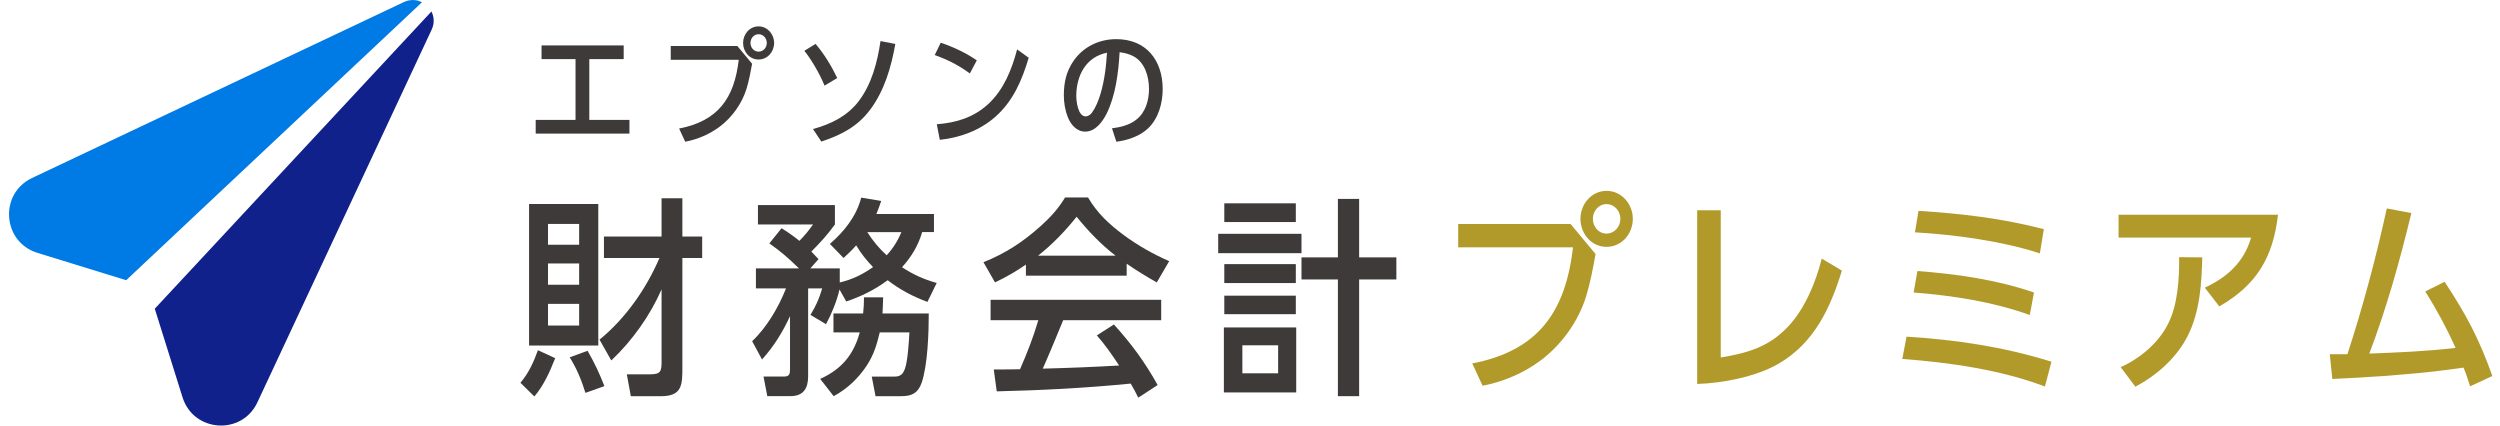 <svg width="235" height="40" viewBox="0 0 235 40" fill="none" xmlns="http://www.w3.org/2000/svg">
<g clip-path="url(#clip0_591_41789)">
<path d="M50.226 37.265L48.922 35.981C49.713 35.033 50.149 34.065 50.565 32.918L52.187 33.669C51.691 34.936 51.117 36.219 50.23 37.269L50.226 37.265ZM49.733 32.478V19.173H56.239V32.478H49.733ZM54.439 23.007V21.05H51.513V23.007H54.439ZM54.439 26.764V24.767H51.513V26.764H54.439ZM51.513 30.602H54.439V28.564H51.513V30.602ZM56.812 36.296L55.032 36.93C54.657 35.723 54.221 34.658 53.551 33.588L55.23 32.975C55.843 34.024 56.376 35.15 56.812 36.296ZM57.461 33.883L56.355 31.926C58.809 29.928 60.746 27.14 61.989 24.254H56.771V22.236H62.187V18.637H64.144V22.236H66.004V24.254H64.144V34.517C64.144 36.195 64.124 37.245 62.106 37.245H59.297L58.922 35.186H61.117C62.106 35.186 62.187 34.892 62.187 34V27.2C61.117 29.654 59.419 32.043 57.461 33.883Z" fill="#3E3A39"/>
<path d="M82.082 25.122C81.469 24.508 80.936 23.818 80.48 23.064C80.064 23.54 79.749 23.834 79.293 24.25L78.01 22.927C79.354 21.76 80.5 20.336 80.956 18.576L82.832 18.891C82.695 19.327 82.554 19.682 82.376 20.118H87.792V21.817H86.686C86.291 23.12 85.698 24.109 84.79 25.118C85.875 25.828 86.808 26.244 88.05 26.599L87.179 28.378C85.835 27.882 84.588 27.232 83.442 26.34C82.235 27.228 80.972 27.862 79.548 28.338L78.914 27.212C78.676 28.261 78.163 29.524 77.647 30.473L76.182 29.601C76.715 28.73 76.993 28.08 77.288 27.111H75.964V35.376C75.964 36.502 75.528 37.236 74.302 37.236H72.126L71.771 35.396H73.688C74.201 35.396 74.261 35.158 74.261 34.722V29.718C73.571 31.219 72.74 32.567 71.63 33.79L70.702 32.071C72.086 30.767 73.192 28.867 73.886 27.107H71.057V25.231H75.109C74.1 24.262 73.466 23.689 72.32 22.878L73.466 21.453C74.1 21.849 74.552 22.164 75.145 22.64C75.698 22.067 75.976 21.732 76.428 21.098H71.247V19.278H78.482V21.098C77.772 22.087 77.118 22.781 76.267 23.649C76.485 23.887 76.723 24.125 76.941 24.359L76.17 25.231H78.938V26.554C80.105 26.276 81.073 25.804 82.062 25.11L82.082 25.122ZM81.469 34.375C80.678 35.562 79.648 36.55 78.365 37.24L77.098 35.618C79.096 34.71 80.242 33.362 80.815 31.248H78.345V29.468H81.134C81.194 28.935 81.214 28.479 81.214 27.947H83.014C83.014 28.459 82.974 28.956 82.954 29.468H87.304C87.304 31.248 87.203 34.351 86.63 35.993C86.295 36.942 85.722 37.24 84.733 37.24H82.3L81.945 35.4H84.079C84.612 35.4 84.871 35.203 85.068 34.65C85.326 33.939 85.444 32.059 85.484 31.248H82.695C82.417 32.414 82.142 33.342 81.469 34.371V34.375ZM84.729 21.821H81.525C82.078 22.672 82.594 23.302 83.345 23.996C83.938 23.362 84.394 22.632 84.729 21.821Z" fill="#3E3A39"/>
<path d="M105.633 22.098C106.977 23.086 108.381 23.877 109.903 24.551L108.736 26.549C107.768 25.996 106.82 25.423 105.908 24.789V25.915H96.436V24.866C95.508 25.52 94.56 26.052 93.531 26.545L92.445 24.648C94.503 23.817 96.121 22.772 97.784 21.287C98.712 20.455 99.483 19.624 100.117 18.559H102.272C103.143 20.04 104.269 21.089 105.633 22.098ZM98.018 34.652C100.411 34.592 102.804 34.495 105.197 34.358C104.523 33.349 103.914 32.441 103.103 31.529L104.705 30.5C106.327 32.279 107.651 34.079 108.817 36.194L106.997 37.38C106.759 36.888 106.561 36.529 106.287 36.057C102.094 36.472 97.905 36.69 93.692 36.787L93.414 34.729C94.245 34.729 95.076 34.729 95.883 34.709C96.557 33.167 97.13 31.702 97.603 30.1H93.115V28.183H109.152V30.1H99.939C99.305 31.622 98.692 33.147 98.022 34.648L98.018 34.652ZM101.202 20.375C100.133 21.718 98.93 22.965 97.582 24.031H104.858C103.474 22.961 102.308 21.739 101.202 20.375Z" fill="#3E3A39"/>
<path d="M122.34 21.978V23.798H114.511V21.978H122.34ZM115.044 36.889V30.78H121.844V36.889H115.044ZM121.807 19.113V20.872H115.084V19.113H121.807ZM121.807 24.827V26.607H115.084V24.827H121.807ZM121.807 27.793V29.533H115.084V27.793H121.807ZM120.145 32.458H116.783V35.09H120.145V32.458ZM125.762 18.697H127.76V24.194H131.259V26.268H127.76V37.24H125.762V26.268H122.34V24.194H125.762V18.697Z" fill="#3E3A39"/>
<path d="M147.631 21.049L149.983 23.878C149.745 25.221 149.487 26.565 149.092 27.873C148.361 30.205 146.836 32.34 144.899 33.825C143.276 35.052 141.339 35.883 139.362 36.259L138.393 34.164C144.6 32.958 147.155 29.322 147.865 23.248H137.07V21.053H147.627L147.631 21.049ZM153.486 20.573C153.486 21.957 152.457 23.204 151.017 23.204C149.576 23.204 148.563 21.957 148.563 20.573C148.563 19.188 149.592 17.941 151.017 17.941C152.441 17.941 153.486 19.188 153.486 20.573ZM149.729 20.573C149.729 21.303 150.262 21.957 151.012 21.957C151.763 21.957 152.316 21.303 152.316 20.573C152.316 19.842 151.763 19.188 151.012 19.188C150.262 19.188 149.729 19.842 149.729 20.573Z" fill="#B29A2A"/>
<path d="M168.079 30.698C169.661 29.019 170.69 26.525 171.243 24.31L173.139 25.436C172.054 28.975 170.528 32.236 167.207 34.177C165.113 35.403 161.969 36.017 159.536 36.093V19.762H161.751V33.603C164.261 33.188 166.279 32.615 168.079 30.698Z" fill="#B29A2A"/>
<path d="M192.837 33.999L192.223 36.331C188.03 34.75 183.285 34.076 178.817 33.741L179.213 31.646C183.918 31.941 188.309 32.595 192.837 33.999ZM191.194 27.494L190.799 29.608C187.3 28.361 183.583 27.788 179.883 27.494L180.238 25.476C183.934 25.755 187.671 26.287 191.19 27.494H191.194ZM192.122 21.545L191.747 23.817C188.167 22.651 183.761 22.058 180.004 21.84L180.339 19.822C184.41 20.081 188.147 20.512 192.122 21.541V21.545Z" fill="#B29A2A"/>
<path d="M208.615 28.802L207.251 27.042C209.366 26.053 210.928 24.649 211.602 22.337H199.144V20.182H214.132C213.676 24.177 212.134 26.784 208.615 28.802ZM205.669 31.529C204.6 33.644 202.784 35.246 200.726 36.352L199.342 34.512C201.162 33.701 202.921 32.22 203.809 30.42C204.717 28.62 204.858 26.191 204.838 24.173L207.013 24.193C206.953 26.663 206.795 29.253 205.669 31.529Z" fill="#B29A2A"/>
<path d="M230.823 32.695C229.992 30.855 229.043 29.095 227.974 27.396L229.794 26.488C231.832 29.572 233.038 31.848 234.281 35.346L232.187 36.315C232.009 35.722 231.812 35.129 231.573 34.556C230.367 34.713 229.16 34.89 227.954 35.011C226.67 35.129 225.363 35.25 224.079 35.346C222.457 35.464 220.835 35.544 219.237 35.625L218.999 33.292H220.661C222.126 28.785 223.349 24.216 224.358 19.592L226.67 20.028C225.585 24.495 224.358 28.926 222.715 33.236C225.423 33.135 228.131 33.018 230.823 32.703V32.695Z" fill="#B29A2A"/>
<path d="M55.399 11.271H59.168V12.559H50.355V11.271H54.1V5.557H50.904V4.27H58.627V5.557H55.395V11.271H55.399Z" fill="#3E3A39"/>
<path d="M69.305 4.319L70.698 5.993C70.556 6.788 70.403 7.583 70.169 8.358C69.737 9.738 68.833 11.006 67.687 11.881C66.727 12.608 65.581 13.1 64.41 13.322L63.837 12.083C67.514 11.369 69.023 9.214 69.443 5.622H63.05V4.323H69.301L69.305 4.319ZM72.768 4.036C72.768 4.855 72.159 5.594 71.303 5.594C70.448 5.594 69.85 4.855 69.85 4.036C69.85 3.217 70.46 2.479 71.303 2.479C72.147 2.479 72.768 3.217 72.768 4.036ZM70.544 4.036C70.544 4.468 70.859 4.855 71.307 4.855C71.755 4.855 72.078 4.468 72.078 4.036C72.078 3.604 71.751 3.217 71.307 3.217C70.863 3.217 70.544 3.604 70.544 4.036Z" fill="#3E3A39"/>
<path d="M78.7 7.336L77.506 8.05C77.086 7.009 76.311 5.649 75.609 4.773L76.662 4.128C77.469 5.064 78.171 6.222 78.7 7.336ZM81.791 10.31C80.609 11.912 79.039 12.699 77.203 13.309L76.42 12.126C78.083 11.682 79.64 10.919 80.706 9.527C81.945 7.901 82.473 5.851 82.768 3.861L84.16 4.132C83.773 6.319 83.143 8.498 81.795 10.314L81.791 10.31Z" fill="#3E3A39"/>
<path d="M91.82 5.674L91.166 6.905C90.1 6.122 89.096 5.618 87.865 5.174L88.426 4.016C89.56 4.391 90.847 4.988 91.82 5.678V5.674ZM93.551 10.989C92.098 12.264 90.25 12.942 88.341 13.144L88.058 11.679C89.895 11.538 91.513 11.046 92.893 9.782C94.366 8.414 95.105 6.538 95.609 4.645L96.698 5.428C96.065 7.547 95.246 9.492 93.551 10.989Z" fill="#3E3A39"/>
<path d="M104.015 10.697C103.627 11.46 102.962 12.372 102.013 12.372C101.182 12.372 100.633 11.682 100.363 10.98C100.104 10.314 100 9.624 100 8.91C100.012 7.752 100.222 6.743 100.887 5.762C101.799 4.406 103.309 3.68 104.927 3.68C107.76 3.68 109.293 5.681 109.293 8.385C109.293 9.685 108.894 11.137 107.925 12.061C107.13 12.812 106.017 13.175 104.939 13.325L104.527 12.061C105.29 11.969 106.166 11.759 106.787 11.267C107.687 10.576 108.006 9.438 108.006 8.353C108.006 7.207 107.619 5.859 106.541 5.286C106.13 5.076 105.698 4.959 105.242 4.911C105.137 6.807 104.866 8.994 104.011 10.706L104.015 10.697ZM101.17 8.986C101.17 9.523 101.323 10.94 102.058 10.94C102.292 10.94 102.526 10.762 102.655 10.576C103.333 9.628 103.696 8.058 103.862 6.9C103.966 6.254 104.003 5.613 104.059 4.955C102.07 5.354 101.19 7.098 101.17 8.982V8.986Z" fill="#3E3A39"/>
<path d="M14.548 29.02L17.159 37.349C18.192 40.642 22.736 40.949 24.197 37.817L40.581 2.777C40.661 2.604 40.722 2.418 40.75 2.22C40.807 1.813 40.73 1.421 40.556 1.078L14.548 29.02Z" fill="#10218B"/>
<path d="M3.519 23.769L11.86 26.34L39.669 0.21C39.483 0.121 39.289 0.049 39.071 0.02C38.664 -0.036 38.268 0.04 37.925 0.214L37.853 0.246L3.014 16.731C-0.105 18.208 0.218 22.752 3.519 23.769Z" fill="#007AE4"/>
</g>
<defs>
<clipPath id="clip0_591_41789">
<rect width="233.434" height="40" fill="white" transform="translate(0.847)"/>
</clipPath>
</defs>
</svg>
